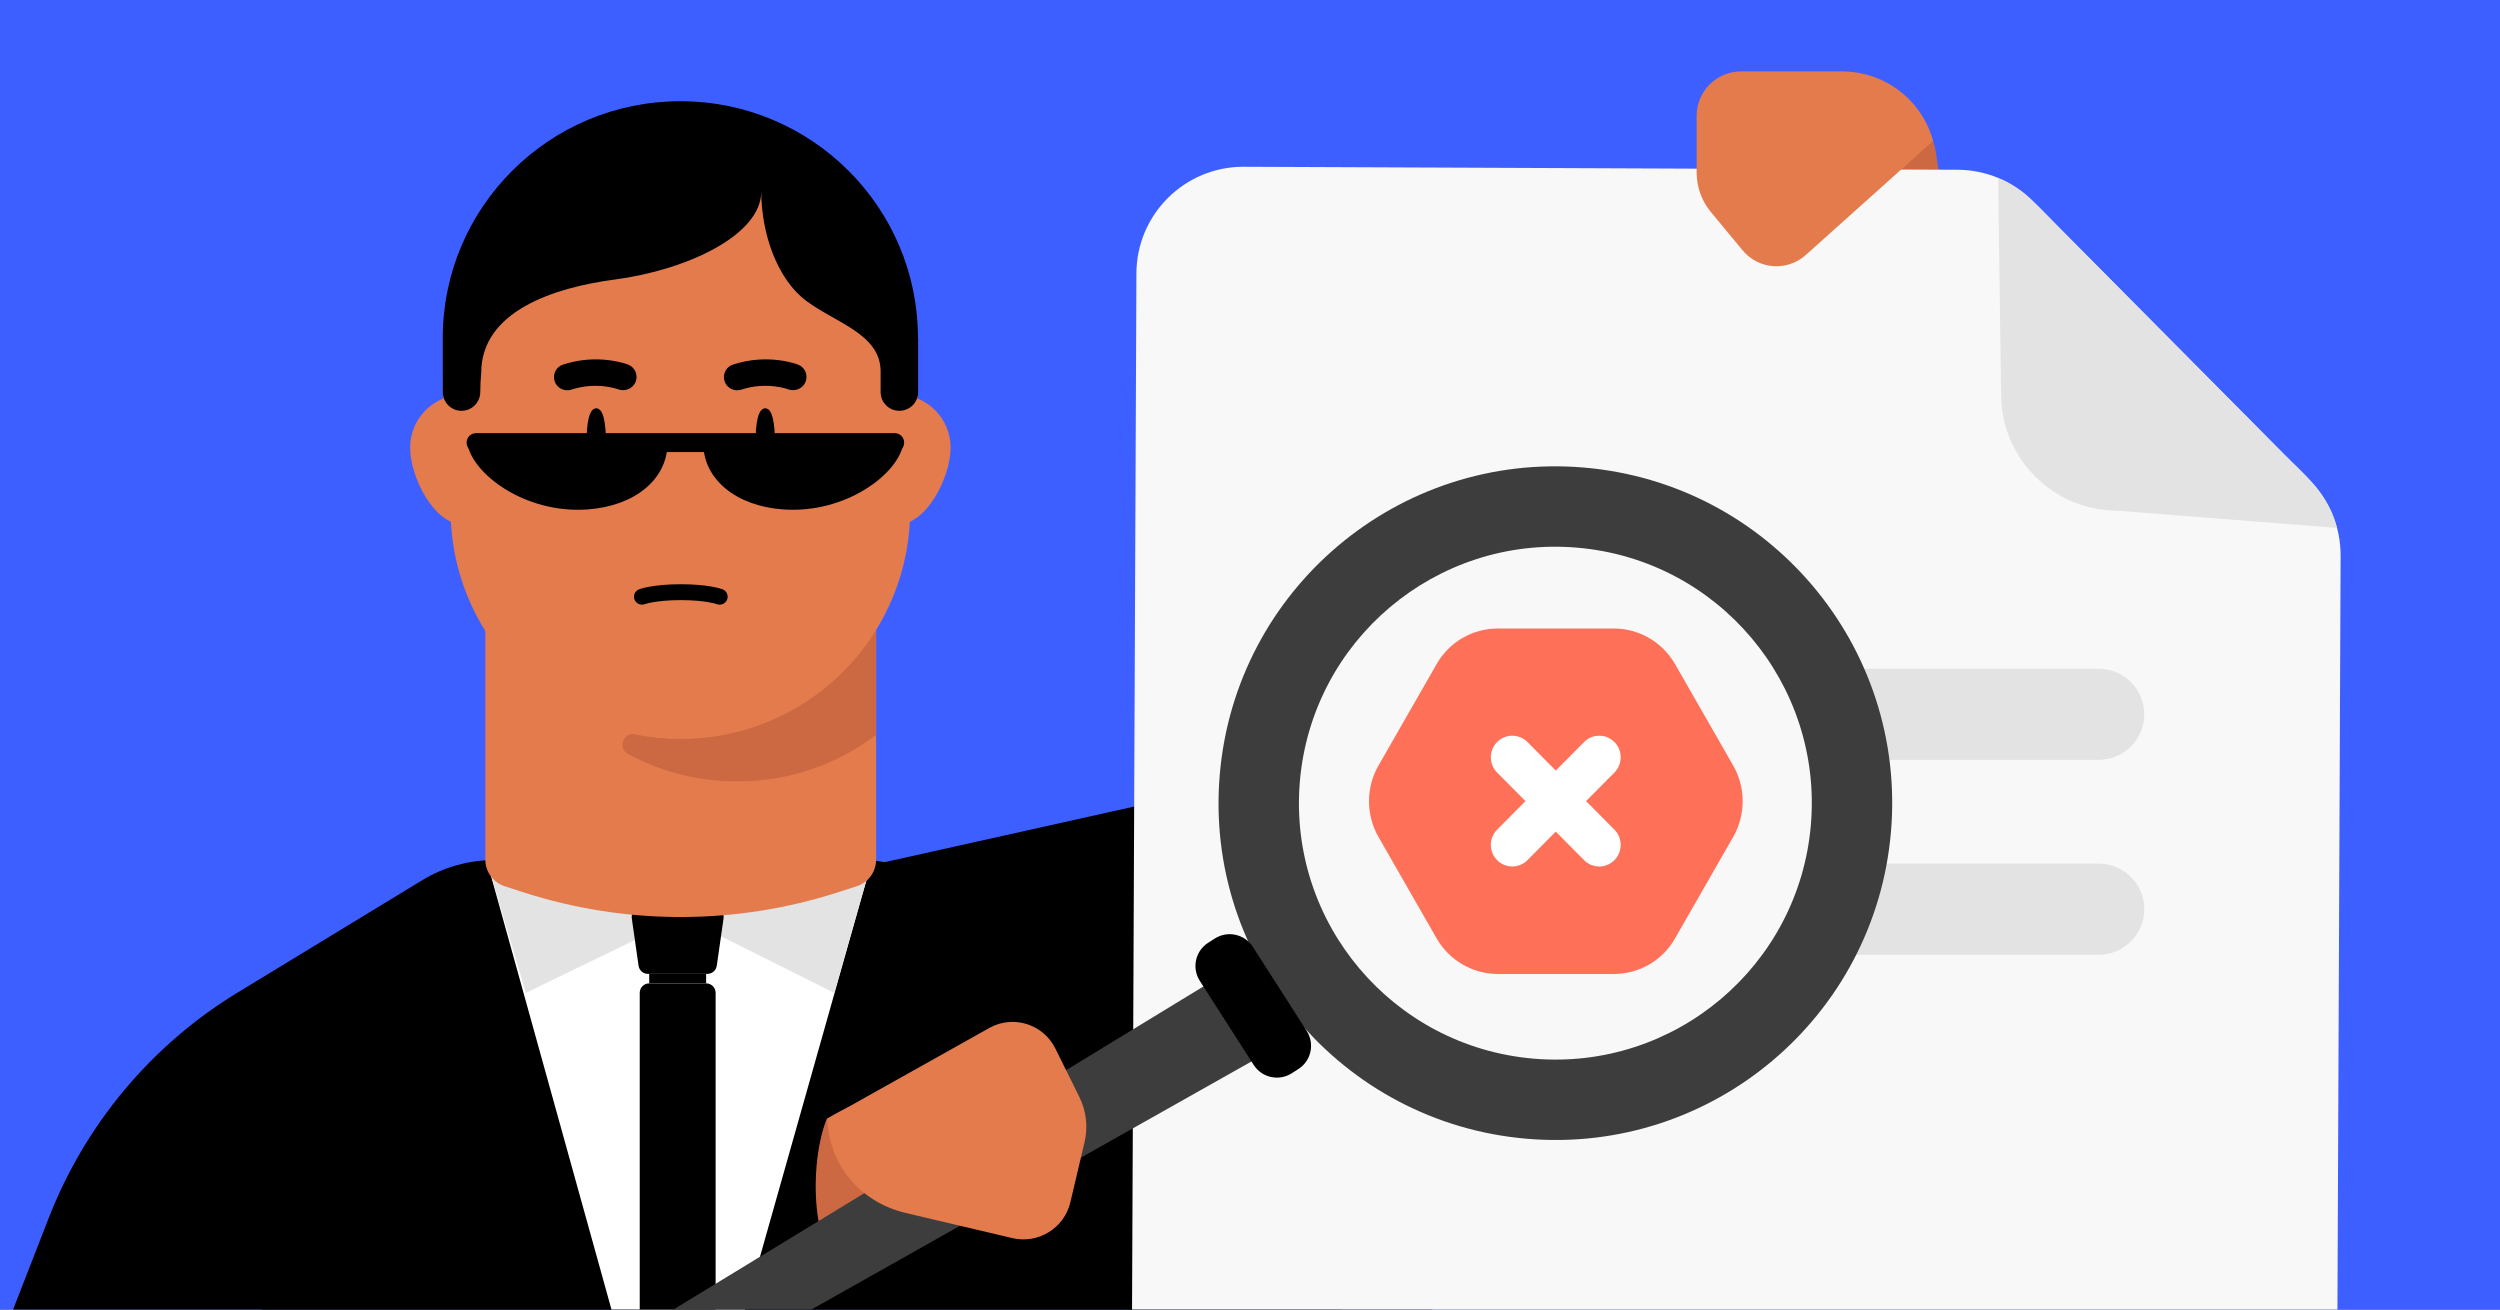 <svg fill="none" height="495" viewBox="0 0 945 495" width="945" xmlns="http://www.w3.org/2000/svg" xmlns:xlink="http://www.w3.org/1999/xlink"><rect x="0" y="0" width="945" height="495" fill="#333333" stroke="none"/><clipPath id="clip0_9689_499"><path d="M0 0H945V495H0Z"/></clipPath><g clip-path="url(#clip0_9689_499)"><path d="M0 0H945V495H0Z" fill="#3e5fff"/><path d="M118.028 807.236H390.742C410.271 807.236 432.64 792.402 436.631 773.272L481.415 535.032 568.15 476.951C634.132 432.786 664.463 351.372 643.471 274.8L597.968 92.472C596.637 87.657 570.861 109.711 566.045 108.433L503.796 140.356 487.348 291.802 177.736 360.817C166.323 363.105 155.467 367.656 145.809 374.201L101.963 403.892C66.205 428.103 99.458 468.382 99.458 502.945L95.715 662.846C95.528 663.325 95.342 663.831 95.156 664.283 95.715 779.391 87.989 807.236 161.874 807.236" fill="#000000"/><path d="M460.599 805.631H69.946 69.942C-30.303 805.631-84.269 721.871-55.123 649.19L18.422 460.409C32.249 424.877 57.384 394.894 89.876 375.145L159.554 332.743C167.77 327.741 177.216 325.096 186.835 325.096H325.306C334.925 325.096 344.372 327.741 352.588 332.743L422.267 375.145C454.759 394.894 479.893 424.877 493.72 460.409L567.264 649.19C567.464 649.707 567.664 650.225 567.865 650.742 596.177 725.6 540.297 805.631 460.57 805.631H460.599Z" fill="#000000"/><path d="M249.313 560.43 184.44 326.889 329.677 325.096 263.125 560.462C261.152 567.44 251.253 567.417 249.313 560.43Z" fill="#ffffff"/><path d="M198.784 375.302 184.44 326.889 216.715 325.096 257.955 346.613 329.676 325.096 315.332 375.302 257.955 346.613 198.784 375.302Z" fill="#e3e3e3"/><path d="M238.814 347.118C238.506 344.958 240.182 343.025 242.364 343.025H269.956C272.138 343.025 273.814 344.958 273.506 347.118L270.944 365.049C270.692 366.815 269.179 368.128 267.394 368.128H244.926C243.141 368.128 241.628 366.815 241.376 365.049L238.814 347.118Z" fill="#000000"/><path d="M331.17 162.673V324.94C331.17 329.541 328.224 333.594 323.847 335.002L316.439 337.389C277.965 349.717 236.579 349.717 198.14 337.389L190.783 335.002C186.406 333.594 183.46 329.541 183.46 324.991V162.673H331.187 331.17Z" fill="#e47b4c"/><path d="M331.17 238.08V277.796C316.576 288.889 298.364 295.379 278.654 295.379 263.698 295.379 249.639 291.653 237.354 284.991 233.357 282.827 235.631 276.663 240.094 277.522 245.642 278.655 251.379 279.256 257.254 279.256 288.423 279.256 315.87 262.806 331.17 238.08Z" fill="#cc6942"/><path d="M195.201 169.201C195.201 158.108 186.207 149.179 175.128 149.179 164.049 149.179 155.038 158.108 155.038 169.201 155.038 180.293 164.032 198.306 175.128 198.306 186.224 198.306 195.201 180.225 195.201 169.201Z" fill="#e47b4c"/><path d="M359.329 169.201C359.329 158.108 350.335 149.179 339.239 149.179 328.144 149.179 319.15 158.108 319.15 169.201 319.15 180.293 328.144 198.306 339.239 198.306 350.335 198.306 359.329 180.225 359.329 169.201Z" fill="#e47b4c"/><path d="M257.167 279.283C210.544 279.283 172.259 242.605 170.399 196.226L167.452 149.263C165.402 98.454 206.185 56.145 257.184 56.145 308.184 56.145 348.949 98.454 346.916 149.263L343.97 196.226C342.109 242.605 303.808 279.283 257.184 279.283H257.167Z" fill="#e47b4c"/><g fill="#000000"><path d="M229.049 167.282C229.049 174.437 228.139 180.232 225.383 180.232 222.628 180.232 221.718 174.437 221.718 167.282 221.718 160.128 222.628 154.333 225.383 154.333 228.139 154.333 229.049 160.128 229.049 167.282Z"/><path d="M292.924 167.282C292.924 174.437 292.014 180.232 289.259 180.232 286.504 180.232 285.594 174.437 285.594 167.282 285.594 160.127 286.504 154.333 289.259 154.333 292.014 154.333 292.924 160.127 292.924 167.282Z"/><path d="M236.938 147.289C238.427 146.865 239.692 145.797 240.285 144.275 241.265 141.743 240.034 138.845 237.467 137.839 236.967 137.644 226.111 133.473 212.862 137.791 210.217 138.642 208.801 141.426 209.642 144.094 210.502 146.714 213.328 148.138 215.973 147.287 225.665 144.104 233.68 147.156 233.782 147.195 234.812 147.588 235.929 147.534 236.938 147.289Z"/><path d="M301.176 147.289C302.664 146.865 303.929 145.797 304.522 144.275 305.503 141.743 304.271 138.845 301.704 137.839 301.205 137.644 290.348 133.473 277.1 137.791 274.455 138.642 273.039 141.426 273.88 144.094 274.74 146.714 277.566 148.138 280.211 147.287 289.902 144.104 297.918 147.156 298.019 147.195 299.05 147.588 300.167 147.534 301.176 147.289Z"/><path clip-rule="evenodd" d="M243.719 228.372C242.168 228.952 240.436 228.176 239.844 226.632 239.249 225.082 240.027 223.345 241.582 222.752 241.952 222.611 242.334 222.501 242.715 222.395 243.388 222.209 244.361 221.973 245.652 221.742 248.235 221.28 252.086 220.837 257.349 220.837 262.613 220.837 266.464 221.28 269.046 221.742 270.337 221.973 271.31 222.209 271.983 222.395 272.365 222.501 272.742 222.621 273.116 222.752 274.671 223.345 275.45 225.082 274.855 226.632 274.262 228.176 272.53 228.952 270.98 228.372 270.978 228.372 270.977 228.371 270.975 228.37 270.936 228.356 270.736 228.287 270.369 228.186 269.878 228.05 269.089 227.856 267.981 227.658 265.765 227.261 262.271 226.846 257.349 226.846 252.427 226.846 248.933 227.261 246.718 227.658 245.61 227.856 244.82 228.05 244.33 228.186 243.962 228.287 243.763 228.356 243.723 228.37 243.721 228.371 243.72 228.372 243.719 228.372Z" fill-rule="evenodd"/><path d="M265.808 167.323C265.808 181.268 278.325 191.317 296.107 192.572 319.669 194.235 339.867 179.087 341.552 167.325 341.552 167.324 341.552 167.323 341.552 167.322"/><path d="M252.337 167.323C252.337 181.268 239.82 191.317 222.038 192.572 198.476 194.235 178.278 179.087 176.593 167.325 176.593 167.324 176.593 167.323 176.593 167.322"/><path clip-rule="evenodd" d="M176.373 167.303C176.373 165.323 177.978 163.717 179.959 163.717L338.185 163.717C340.166 163.717 341.772 165.323 341.772 167.303 341.772 169.284 340.166 170.889 338.185 170.889L179.959 170.889C177.978 170.889 176.373 169.284 176.373 167.303Z" fill-rule="evenodd"/><path d="M241.816 375.301C241.816 373.32 243.422 371.715 245.402 371.715H266.919C268.899 371.715 270.505 373.32 270.505 375.301V568.949C270.505 570.93 268.899 572.535 266.919 572.535H245.402C243.422 572.535 241.816 570.93 241.816 568.949V375.301Z"/><path d="M245.404 368.129H266.92V371.715H245.404V368.129Z"/><path d="M347.054 148.24V127.738H346.986C346.986 78.353 306.772 38.259 257.185 38.259 207.598 38.259 167.367 78.353 167.367 127.738V148.188C167.367 152.069 170.52 155.28 174.448 155.28 178.376 155.28 181.547 152.069 181.547 148.188 181.547 145.802 181.667 143.363 181.908 140.908 181.908 117.689 209.3 108.713 232.318 105.671 260.076 102.002 287.76 88.713 287.76 72.414 287.76 88.274 293.823 105.608 304.795 113.751 316.127 122.162 332.875 126.331 332.875 140.444V148.24C332.875 152.138 336.045 155.28 339.956 155.28 343.867 155.28 347.054 152.138 347.054 148.24Z"/></g><path d="M651.781 61.461C651.27 64.813 653.217 67.908 656.25 69.026L652.456 83.84V117.649L744.849 141.721 731.63 56.885C730.136 47.919 721.345 38.366 712.812 38.366L674.39 38.366C665.65 38.366 658.257 44.83 657.089 53.491L656.798 55.649H658.964C655.516 55.649 652.323 58.044 651.781 61.461Z" fill="#cc6942"/><path d="M429.564 103.312C429.658 80.972 447.844 62.938 470.184 63.033L740.004 64.171C750.728 64.216 760.996 68.518 768.549 76.132L873.018 181.436C880.576 189.055 884.797 199.364 884.752 210.095L882.867 656.89C882.773 679.23 864.587 697.263 842.247 697.169L467.516 695.588C445.176 695.494 427.143 677.308 427.237 654.968L429.564 103.312Z" fill="#f8f8f8"/><path d="M883.356 199.545 800.254 193.032C775.939 192.929 756.311 173.135 756.413 148.82L755.299 67.39C764.108 70.47 771.834 79.468 778.047 85.731L863.5 171.866C869.732 178.148 880.045 186.205 883.356 199.545Z" fill="#e3e3e3"/><path d="M730.712 53.262C726.461 37.731 712.37 27 696.257 27H658.134C648.878 27 641.335 34.508 641.335 43.765V65.261C641.335 70.677 643.221 75.923 646.683 80.106L658.717 94.641C664.716 101.875 675.516 102.698 682.544 96.424L730.712 53.262Z" fill="#e47b4c"/><path d="M688.029 252.789H793.317C802.824 252.789 810.531 260.496 810.531 270.004V270.004C810.531 279.511 802.824 287.218 793.317 287.218H688.029V252.789Z" fill="#e3e3e3"/><path d="M690.431 326.451H793.317C802.824 326.451 810.531 334.158 810.531 343.665V343.665C810.531 353.172 802.824 360.88 793.317 360.88H690.431V326.451Z" fill="#e3e3e3"/><path d="M329.328 480.579C352.363 473.317 356.482 458.096 366.267 442.752 359.485 421.369 344.246 403.459 312.514 422.931 304.741 442 306.453 487.791 329.328 480.579Z" fill="#cc6942"/><path d="M473.533 400.973 455.378 372.582 235.037 506.894C214.339 519.511 202.812 538.962 209.675 549.694" fill="#3d3d3d"/><path clip-rule="evenodd" d="M577.147 430.452C647.208 436.408 708.834 384.438 714.789 314.377 720.745 244.316 668.775 182.69 598.714 176.735 528.654 170.78 467.028 222.749 461.072 292.81 455.117 362.871 507.087 424.497 577.147 430.452ZM684.51 311.803C679.976 365.141 633.059 404.707 579.721 400.173 526.383 395.639 486.818 348.722 491.352 295.384 495.886 242.046 542.803 202.48 596.14 207.014 649.478 211.548 689.044 258.465 684.51 311.803Z" fill="#3d3d3d" fill-rule="evenodd"/><path d="M473.576 357.922 493.94 389.7C497.045 394.548 495.632 400.99 490.789 404.095L488.289 405.694C483.441 408.799 476.999 407.386 473.894 402.543L453.529 370.765C450.424 365.917 451.837 359.475 456.681 356.37L459.18 354.771C464.023 351.665 470.47 353.079 473.576 357.922Z" fill="#000000"/><path d="M312.711 422.893C313.333 440.384 325.267 454.468 342.313 458.488L382.644 468.001C392.436 470.31 402.289 464.249 404.598 454.456L409.962 431.716C411.313 425.985 410.628 419.966 408.008 414.677L398.904 396.297C394.362 387.148 383.143 383.582 374.143 388.466L312.711 422.893Z" fill="#e47b4c"/><path d="M610.083 237.576H566.133C556.576 237.576 547.775 242.689 543.024 251.064L521.049 289.407C516.298 297.728 516.298 308.007 521.049 316.329L543.024 354.672C547.775 362.993 556.63 368.16 566.133 368.16H610.083C619.639 368.16 628.44 363.047 633.191 354.672L655.166 316.329C659.917 308.007 659.917 297.728 655.166 289.407L633.191 251.064C628.44 242.743 619.585 237.576 610.083 237.576Z" fill="#ff7059"/><path clip-rule="evenodd" d="M610.247 280.484C613.41 283.67 613.41 288.835 610.247 292.021L577.366 325.143C574.204 328.329 569.076 328.329 565.913 325.143 562.75 321.957 562.75 316.792 565.913 313.606L598.794 280.484C601.957 277.298 607.085 277.298 610.247 280.484Z" fill="#ffffff" fill-rule="evenodd"/><path clip-rule="evenodd" d="M565.913 280.484C569.076 277.298 574.204 277.298 577.366 280.484L610.247 313.606C613.41 316.792 613.41 321.957 610.247 325.143 607.085 328.329 601.957 328.329 598.794 325.143L565.913 292.021C562.75 288.835 562.75 283.67 565.913 280.484Z" fill="#ffffff" fill-rule="evenodd"/></g></svg>